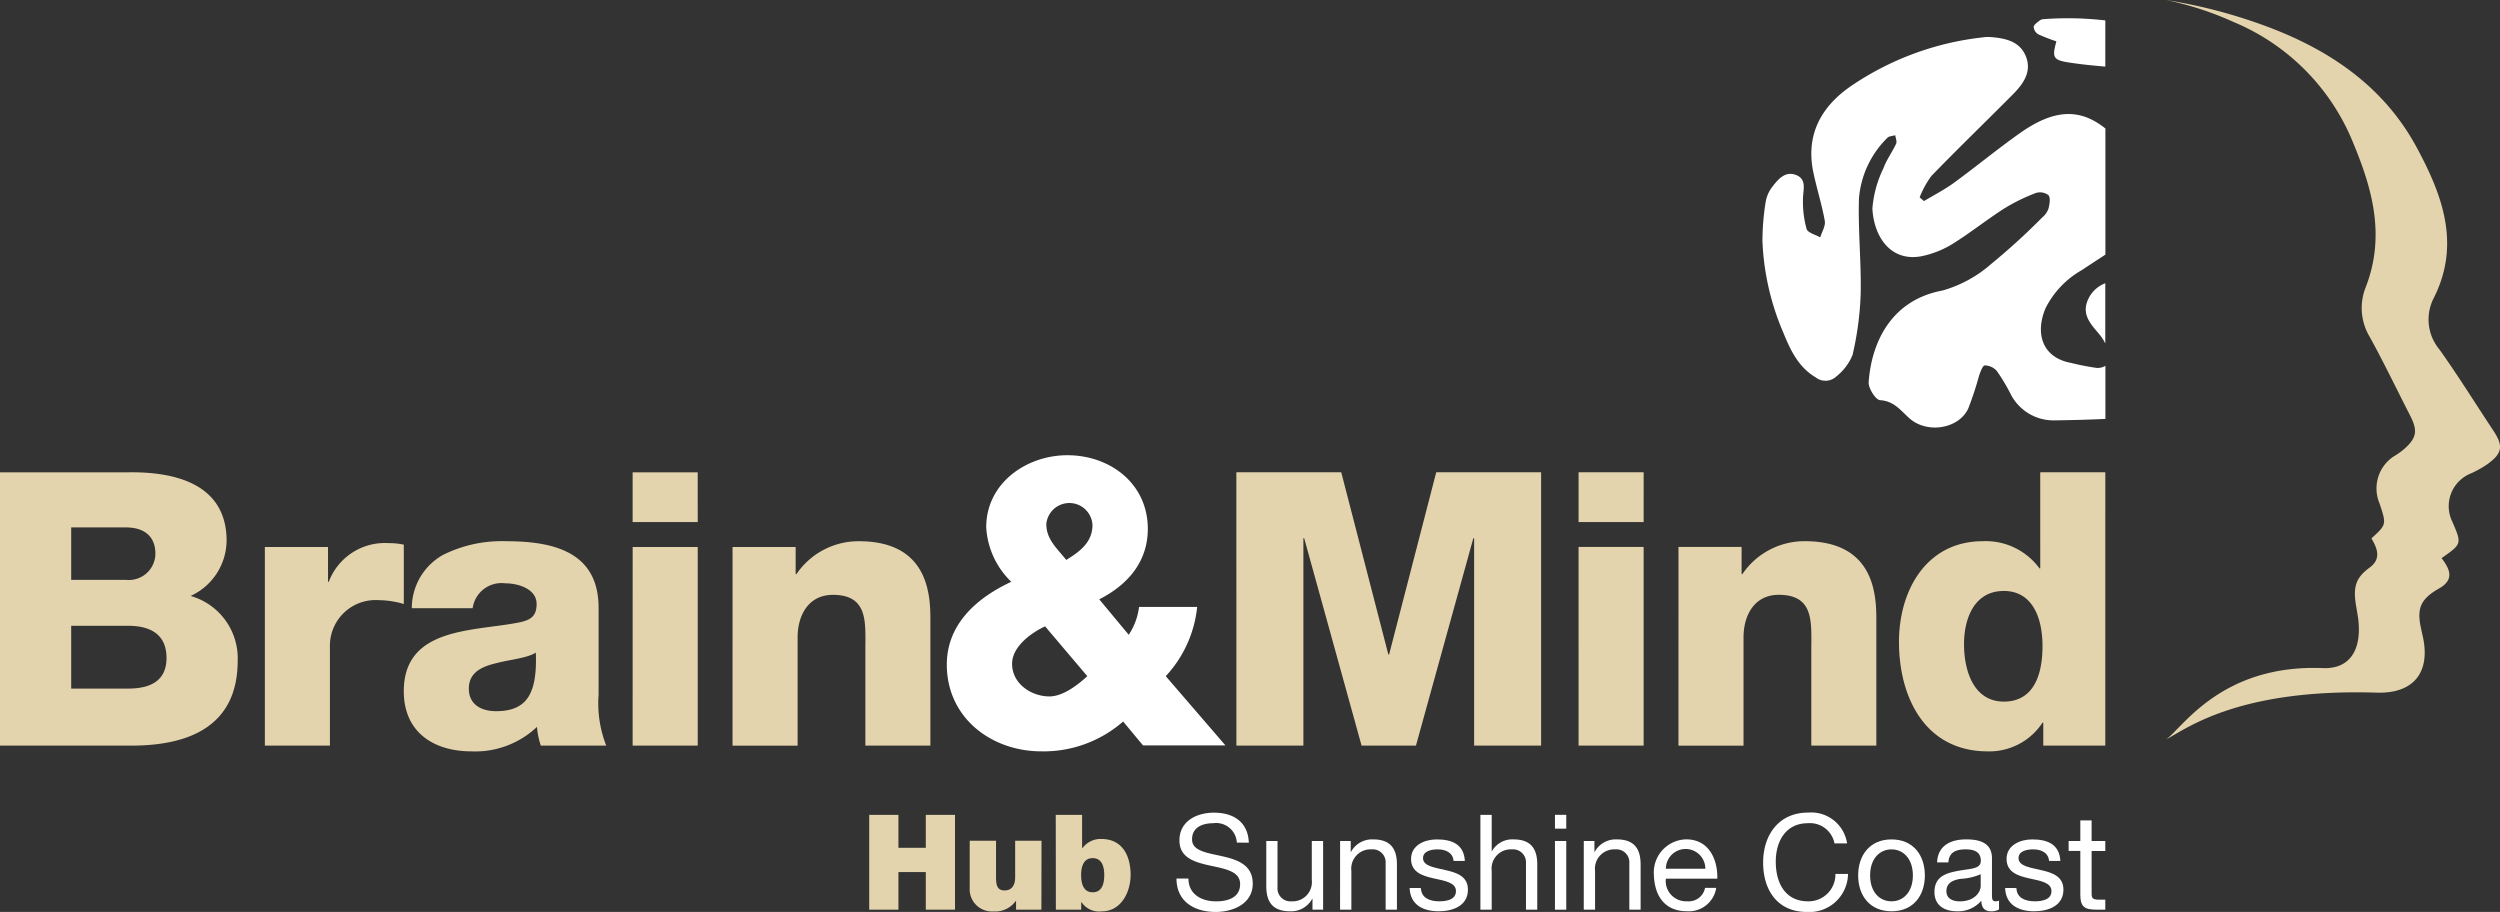 <?xml version="1.0" encoding="UTF-8"?>
<svg xmlns="http://www.w3.org/2000/svg" xmlns:xlink="http://www.w3.org/1999/xlink" width="246.724" height="90" viewBox="0 0 246.724 90">
  <rect x="0" y="0" width="246.724" height="90" fill="#333333" stroke="none"/>
  <defs>
    <style>.a{fill:#e4d4ad;}.b{isolation:isolate;}.c{clip-path:url(#a);}.d{fill:#fff;}</style>
    <clipPath id="a">
      <rect class="a" width="246.724" height="90"></rect>
    </clipPath>
  </defs>
  <g class="b">
    <g class="c">
      <path class="a" d="M0,93.469H12.617c4.646-.075,9.746,1.134,9.746,6.762a6.065,6.065,0,0,1-3.551,5.44,6.4,6.4,0,0,1,4.646,6.384c0,6.422-4.722,8.386-10.5,8.386H0Zm7.026,10.615h5.44a2.619,2.619,0,0,0,2.871-2.569c0-1.964-1.4-2.607-2.871-2.607H7.026Zm0,10.728h5.629c2.229,0,3.778-.793,3.778-3.022,0-2.38-1.662-3.174-3.778-3.174H7.026Z" transform="translate(0 -46.856)"></path>
      <path class="a" d="M52.414,107.864h6.233V111.3h.076a5.913,5.913,0,0,1,5.893-3.815,6.816,6.816,0,0,1,1.511.152v5.855a9,9,0,0,0-2.456-.378,4.51,4.51,0,0,0-4.835,4.647v9.708H52.414Z" transform="translate(-26.276 -53.884)"></path>
      <path class="a" d="M80.7,113.718a6.029,6.029,0,0,1,3.06-5.251,12.936,12.936,0,0,1,6.233-1.36c4.646,0,9.141,1.02,9.141,6.573v8.575a11.406,11.406,0,0,0,.756,5.024H93.432a7.676,7.676,0,0,1-.378-1.851,8.852,8.852,0,0,1-6.459,2.418c-3.74,0-6.686-1.889-6.686-5.931,0-6.384,6.951-5.893,11.408-6.8,1.1-.227,1.7-.6,1.7-1.814,0-1.473-1.775-2.04-3.1-2.04a2.873,2.873,0,0,0-3.211,2.456Zm8.311,10.162c3.06,0,4.08-1.738,3.929-5.78-.907.567-2.569.68-3.967,1.058-1.436.34-2.645.944-2.645,2.493,0,1.587,1.247,2.229,2.682,2.229" transform="translate(-40.059 -53.694)"></path>
      <path class="a" d="M131.625,98.383H125.2V93.472h6.422Zm-6.422,2.456h6.422v19.605H125.2Z" transform="translate(-62.766 -46.859)"></path>
      <path class="a" d="M144.972,107.674H151.2v2.682h.076a7.407,7.407,0,0,1,6.158-3.249c6.535,0,7.063,4.76,7.063,7.593v12.579H158.08V117.8c0-2.682.3-5.4-3.211-5.4-2.418,0-3.476,2.04-3.476,4.193v10.69h-6.422Z" transform="translate(-72.677 -53.694)"></path>
      <path class="d" d="M204.776,116.368a11.935,11.935,0,0,1-8.053,2.946c-4.989,0-9.349-3.339-9.349-8.563,0-4.007,2.985-6.6,6.363-8.171a8.1,8.1,0,0,1-2.474-5.381c0-4.36,3.967-7.11,8.013-7.11,4.2,0,7.935,2.789,7.935,7.267,0,3.26-2,5.539-4.792,6.953l2.907,3.5a6.321,6.321,0,0,0,1.021-2.75h5.735a11.794,11.794,0,0,1-3.1,6.835l5.892,6.835H206.74Zm-7.7-9.388c-1.375.628-3.26,2-3.26,3.692,0,1.964,1.886,3.221,3.692,3.221,1.257,0,2.671-1.021,3.732-2Zm4.675-10.017a2.285,2.285,0,0,0-4.557-.079c0,1.532,1.1,2.436,1.964,3.536,1.375-.825,2.593-1.768,2.593-3.457" transform="translate(-93.934 -45.163)"></path>
      <path class="a" d="M244.676,93.466h10.352l4.647,17.983h.075L264.4,93.466h10.352V120.44h-6.611V99.964h-.076l-5.667,20.476h-5.365l-5.667-20.476h-.075V120.44h-6.612Z" transform="translate(-122.66 -46.856)"></path>
      <path class="a" d="M318.822,98.378H312.4V93.466h6.423Zm-6.423,2.456h6.423v19.608H312.4Z" transform="translate(-156.611 -46.856)"></path>
      <path class="a" d="M332.171,107.669H338.4v2.682h.076a7.408,7.408,0,0,1,6.158-3.249c6.535,0,7.064,4.76,7.064,7.594v12.581H345.28v-9.483c0-2.682.3-5.4-3.212-5.4-2.417,0-3.476,2.041-3.476,4.194v10.692h-6.422Z" transform="translate(-166.523 -53.692)"></path>
      <path class="a" d="M396.166,120.44h-6.12v-2.267h-.076a6.266,6.266,0,0,1-5.4,2.834c-6.158,0-8.765-5.289-8.765-10.805,0-5.1,2.72-9.936,8.274-9.936a6.565,6.565,0,0,1,5.592,2.682h.075V93.465h6.423Zm-13.941-10.012c0,2.683.982,5.667,3.929,5.667,3.136,0,3.816-2.984,3.816-5.478,0-2.834-1.02-5.44-3.816-5.44-2.947,0-3.929,2.758-3.929,5.251" transform="translate(-188.396 -46.855)"></path>
      <path class="a" d="M172.016,161.256H174.9v3.251h2.7v-3.251h2.884v9.361H177.6v-3.71h-2.7v3.71h-2.884Z" transform="translate(-86.234 -80.84)"></path>
      <path class="a" d="M198.975,173.188h-2.5v-.865h-.026a2.5,2.5,0,0,1-2.216,1.036,2.191,2.191,0,0,1-2.334-2.307v-4.668h2.6v3.566c0,.787.092,1.337.852,1.337.446,0,1.036-.222,1.036-1.311v-3.593h2.6Z" transform="translate(-96.2 -83.41)"></path>
      <path class="a" d="M208.934,161.257h2.6v3.3h.026a2.221,2.221,0,0,1,1.862-.918c2.281,0,2.9,1.94,2.9,3.54,0,1.7-.931,3.605-2.858,3.605a2.091,2.091,0,0,1-1.993-.918h-.026v.748h-2.5Zm3.645,4.274c-.931,0-1.141.879-1.141,1.678s.209,1.692,1.141,1.692,1.141-.879,1.141-1.692-.21-1.678-1.141-1.678" transform="translate(-104.742 -80.841)"></path>
      <path class="d" d="M238.789,163.772a2.045,2.045,0,0,0-2.32-1.914c-1.049,0-2.1.381-2.1,1.6,0,1.154,1.495,1.324,3,1.665s2.989.865,2.989,2.7c0,1.993-1.953,2.793-3.658,2.793-2.1,0-3.868-1.023-3.868-3.3h1.18c0,1.573,1.312,2.255,2.727,2.255,1.128,0,2.373-.354,2.373-1.7,0-1.285-1.495-1.508-2.989-1.836s-3-.76-3-2.477c0-1.9,1.691-2.74,3.4-2.74,1.914,0,3.369.9,3.448,2.963Z" transform="translate(-116.725 -80.616)"></path>
      <path class="d" d="M256.2,173.214h-1.049v-1.075h-.026a2.36,2.36,0,0,1-2.2,1.232c-1.783,0-2.333-1.022-2.333-2.477v-4.458H251.7v4.589a1.277,1.277,0,0,0,1.377,1.364,1.905,1.905,0,0,0,2.006-2.124v-3.829H256.2Z" transform="translate(-125.623 -83.437)"></path>
      <path class="d" d="M265.206,166.277h1.049v1.075h.026a2.36,2.36,0,0,1,2.2-1.232c1.783,0,2.333,1.022,2.333,2.478v4.458H269.7v-4.589a1.277,1.277,0,0,0-1.377-1.364,1.905,1.905,0,0,0-2.006,2.124v3.828h-1.115Z" transform="translate(-132.952 -83.279)"></path>
      <path class="d" d="M280.073,170.919c.039,1,.9,1.311,1.822,1.311.7,0,1.639-.158,1.639-1.01s-1.1-1.009-2.216-1.259-2.216-.616-2.216-1.914c0-1.363,1.35-1.927,2.53-1.927,1.495,0,2.688.472,2.78,2.124H283.3c-.078-.866-.839-1.141-1.573-1.141-.669,0-1.443.184-1.443.865,0,.8,1.18.931,2.216,1.18,1.115.249,2.216.617,2.216,1.927,0,1.613-1.508,2.137-2.884,2.137-1.521,0-2.806-.616-2.871-2.294Z" transform="translate(-139.846 -83.279)"></path>
      <path class="d" d="M292.973,161.256h1.115v3.579h.026a2.3,2.3,0,0,1,2.137-1.154c1.783,0,2.333,1.023,2.333,2.478v4.457H297.47v-4.589a1.277,1.277,0,0,0-1.377-1.363,1.9,1.9,0,0,0-2.006,2.124v3.828h-1.115Z" transform="translate(-146.872 -80.84)"></path>
      <path class="d" d="M308.84,162.62h-1.115v-1.363h1.115Zm-1.115,1.219h1.115v6.779h-1.115Z" transform="translate(-154.267 -80.841)"></path>
      <path class="d" d="M313.431,166.277h1.049v1.075h.026a2.36,2.36,0,0,1,2.2-1.232c1.783,0,2.334,1.022,2.334,2.478v4.458h-1.114v-4.589a1.277,1.277,0,0,0-1.376-1.364,1.905,1.905,0,0,0-2.006,2.124v3.828h-1.115Z" transform="translate(-157.128 -83.279)"></path>
      <path class="d" d="M333.463,170.9a2.733,2.733,0,0,1-2.9,2.307c-2.163,0-3.186-1.495-3.252-3.566a3.264,3.264,0,0,1,3.186-3.527c2.4,0,3.134,2.243,3.068,3.881h-5.074a2,2,0,0,0,2.111,2.229,1.633,1.633,0,0,0,1.757-1.324Zm-1.075-1.888a1.947,1.947,0,0,0-3.894,0Z" transform="translate(-164.088 -83.278)"></path>
      <path class="d" d="M355.969,163.851a2.466,2.466,0,0,0-2.622-1.993c-2.229,0-3.173,1.836-3.173,3.789,0,2.137.944,3.92,3.186,3.92a2.649,2.649,0,0,0,2.7-2.7h1.245a3.811,3.811,0,0,1-4.051,3.75c-2.91,0-4.327-2.15-4.327-4.877s1.547-4.93,4.432-4.93a3.583,3.583,0,0,1,3.854,3.042Z" transform="translate(-174.924 -80.616)"></path>
      <path class="d" d="M371.02,166.12c2.15,0,3.291,1.56,3.291,3.553s-1.141,3.54-3.291,3.54-3.291-1.56-3.291-3.54,1.141-3.553,3.291-3.553m0,6.11c1.167,0,2.11-.918,2.11-2.557s-.944-2.57-2.11-2.57-2.111.918-2.111,2.57.944,2.557,2.111,2.557" transform="translate(-184.348 -83.279)"></path>
      <path class="d" d="M389.2,173.029a1.508,1.508,0,0,1-.8.184c-.577,0-.944-.315-.944-1.049a3.007,3.007,0,0,1-2.386,1.049c-1.233,0-2.242-.551-2.242-1.9,0-1.533,1.141-1.862,2.294-2.084,1.233-.236,2.281-.158,2.281-1,0-.97-.8-1.128-1.508-1.128-.945,0-1.639.289-1.692,1.285h-1.114c.065-1.678,1.363-2.269,2.871-2.269,1.219,0,2.543.276,2.543,1.862v3.487c0,.525,0,.76.354.76a.95.95,0,0,0,.341-.066Zm-1.81-3.474a5.738,5.738,0,0,1-2.019.459c-.734.131-1.363.393-1.363,1.219,0,.734.629,1,1.312,1,1.468,0,2.071-.918,2.071-1.534Z" transform="translate(-191.916 -83.278)"></path>
      <path class="d" d="M397.926,170.919c.039,1,.9,1.311,1.822,1.311.7,0,1.639-.158,1.639-1.01s-1.1-1.009-2.216-1.259-2.216-.616-2.216-1.914c0-1.363,1.35-1.927,2.53-1.927,1.495,0,2.688.472,2.78,2.124h-1.115c-.078-.866-.839-1.141-1.573-1.141-.668,0-1.442.184-1.442.865,0,.8,1.18.931,2.216,1.18,1.115.249,2.216.617,2.216,1.927,0,1.613-1.508,2.137-2.885,2.137-1.52,0-2.806-.616-2.871-2.294Z" transform="translate(-198.928 -83.279)"></path>
      <path class="d" d="M411.649,164.393H413v.984h-1.35v4.208c0,.512.144.6.84.6H413v.983h-.852c-1.154,0-1.613-.236-1.613-1.482v-4.313h-1.154v-.984h1.154v-2.032h1.114Z" transform="translate(-205.229 -81.394)"></path>
      <path class="d" d="M382.114,34.914a4.547,4.547,0,0,1,.506.8V29.774a3.054,3.054,0,0,0-1.788,1.819c-.512,1.436.483,2.332,1.282,3.32M373.45,11.187c1.028-1.033,1.936-2.232,1.349-3.761-.606-1.578-2.117-1.852-3.623-1.956a3.751,3.751,0,0,0-.707.046,28.675,28.675,0,0,0-12.933,4.789c-2.951,2.026-4.5,4.81-3.731,8.507.335,1.612.844,3.189,1.133,4.806.089.5-.287,1.085-.45,1.63-.469-.273-1.234-.456-1.349-.836a10.088,10.088,0,0,1-.354-2.958c0-.892.422-1.933-.688-2.365-1.072-.418-1.767.43-2.342,1.172a3.307,3.307,0,0,0-.653,1.5,24.349,24.349,0,0,0-.317,3.858,25.409,25.409,0,0,0,2.06,9.029c.682,1.678,1.473,3.4,3.193,4.412a1.564,1.564,0,0,0,2.06-.107,5.19,5.19,0,0,0,1.581-2.108,30.78,30.78,0,0,0,.8-6.021c.068-3.142-.269-6.295-.167-9.434a9.451,9.451,0,0,1,2.8-5.966c.16-.177.517-.176.782-.258.035.282.185.617.084.837-.378.818-.938,1.562-1.242,2.4a11.015,11.015,0,0,0-1.1,4c.158,2.915,1.919,5.352,5,4.672a9.518,9.518,0,0,0,2.926-1.193c1.734-1.081,3.34-2.368,5.062-3.471a18.094,18.094,0,0,1,3.141-1.543,1.364,1.364,0,0,1,1.255.222c.215.29.1.9-.008,1.328a2,2,0,0,1-.606.855,66.244,66.244,0,0,1-5.057,4.607,12.4,12.4,0,0,1-4.791,2.611c-5.13.95-7.021,5.21-7.29,9.041-.042.6.694,1.754,1.123,1.78,1.385.084,2.039,1.024,2.9,1.791,1.73,1.543,4.853,1.055,5.8-.955a32.522,32.522,0,0,0,1.068-3.235c.132-.382.353-1.016.565-1.029a1.6,1.6,0,0,1,1.186.539,18.408,18.408,0,0,1,1.335,2.217,4.741,4.741,0,0,0,4.294,2.667c1.7-.023,3.4-.062,5.092-.146v-5.24a1.418,1.418,0,0,1-.923.2,24.5,24.5,0,0,1-2.424-.475c-2.965-.533-3.58-3-2.56-5.407a8.922,8.922,0,0,1,3.607-3.778c.761-.51,1.531-1.009,2.3-1.511V14.5c-2.567-2.052-5.12-1.881-8.434.458-2.218,1.566-4.315,3.3-6.509,4.9-.931.679-1.969,1.208-2.959,1.806L364.3,21.3a9.057,9.057,0,0,1,1.16-2.117c2.622-2.706,5.335-5.325,7.993-8m9.17-7.347a32.33,32.33,0,0,0-6.021-.132.829.829,0,0,0-.448.134c-.232.185-.568.4-.6.633A.925.925,0,0,0,376,5.2a16.314,16.314,0,0,0,1.795.7c-.412,1.5-.368,1.829,1.088,2.064,1.237.2,2.486.323,3.738.428Z" transform="translate(-174.85 -1.82)"></path>
      <path class="a" d="M455.644,34.5a4.624,4.624,0,0,1-.573-5.078c2.694-5.326.846-10.174-1.651-14.822-3.428-6.383-9.181-10.044-15.82-12.347A51.483,51.483,0,0,0,428.651,0a31.519,31.519,0,0,1,6.671,2.171,21.746,21.746,0,0,1,11.795,11.91c1.862,4.484,3.239,9.16,1.231,14.3a5.539,5.539,0,0,0,.428,4.9c1.38,2.506,2.635,5.127,3.951,7.693.761,1.483.684,2.177-.441,3.225a7.264,7.264,0,0,1-1.2.871,3.784,3.784,0,0,0-1.365,4.6c.7,2.1.7,2.1-.795,3.462.635,1.063.945,2.053-.166,2.872-1.392,1.025-1.678,1.906-1.332,3.888q.063.364.124.728c.572,3.405-.7,5.433-3.413,5.314-10-.392-13.832,5.869-15.486,7.055,2.219-1.23,7.357-5.041,20.772-4.633,3.644.123,5.344-1.98,4.578-5.509q-.081-.378-.167-.755c-.462-2.054-.079-2.968,1.787-4.031,1.491-.849,1.075-1.876.224-2.977,2.009-1.409,2.009-1.409,1.066-3.59a3.477,3.477,0,0,1,1.831-4.772,10.119,10.119,0,0,0,1.609-.9c1.51-1.087,1.613-1.806.593-3.344-1.765-2.659-3.448-5.378-5.3-7.976" transform="translate(-214.89)"></path>
    </g>
  </g>
</svg>
